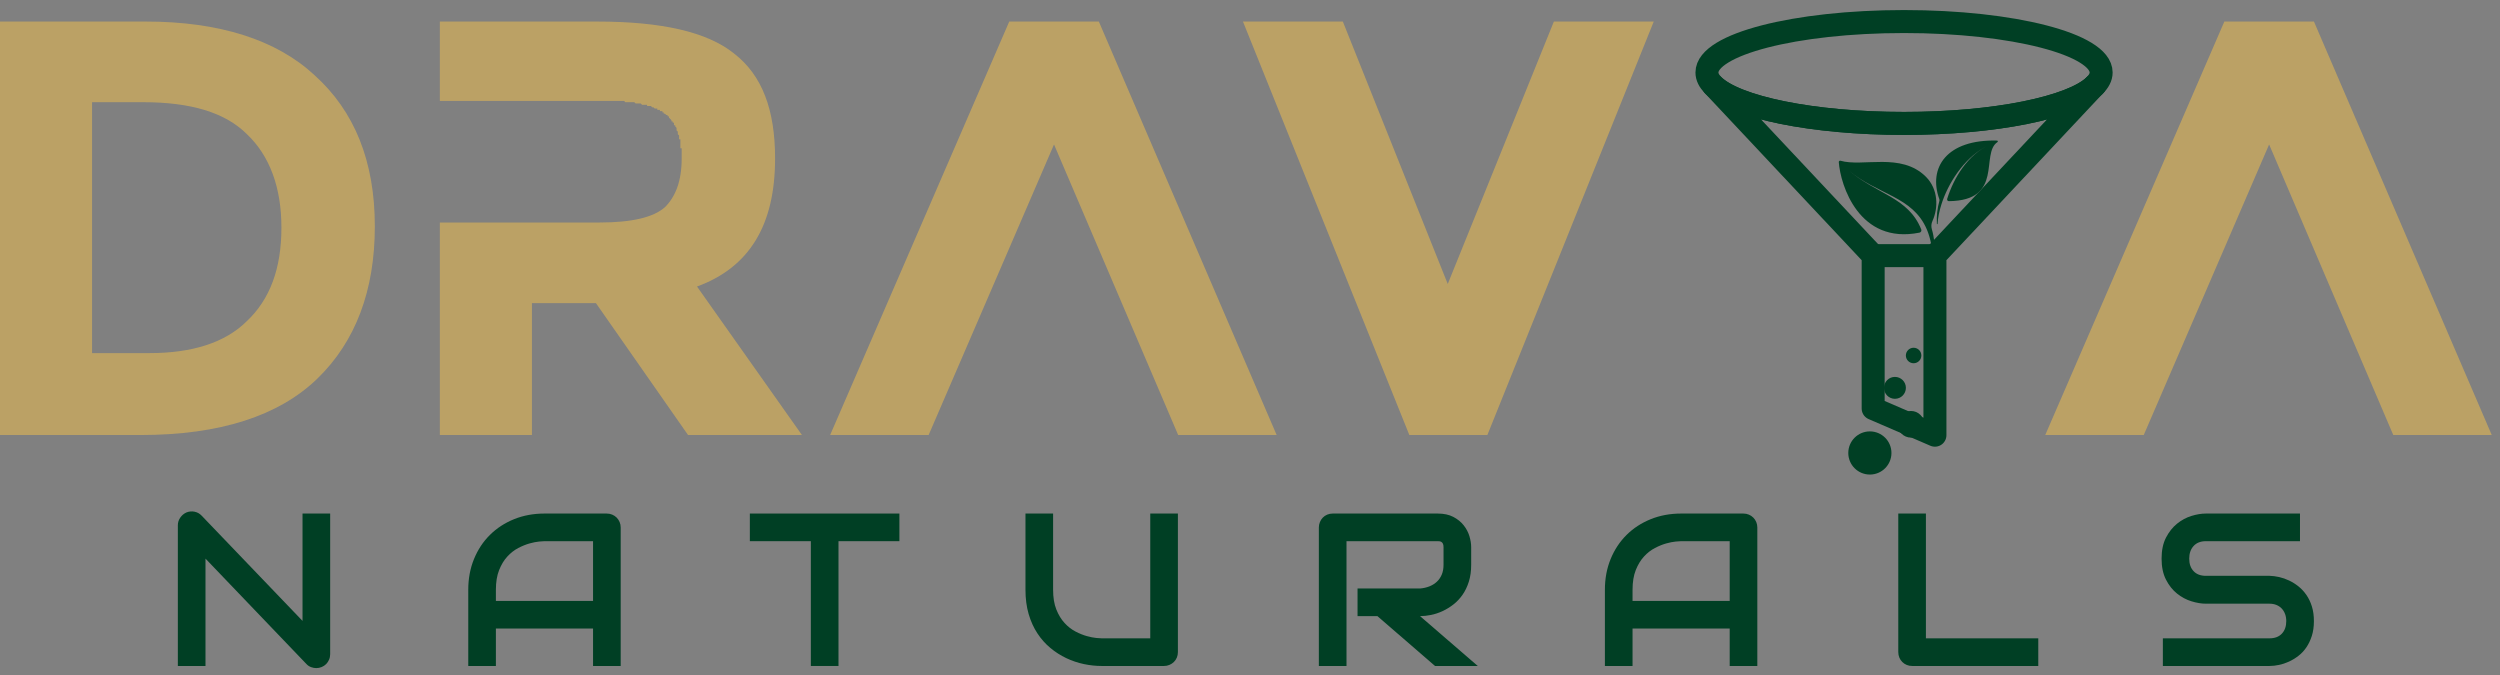 <svg width="174" height="47" viewBox="0 0 174 47" fill="none" xmlns="http://www.w3.org/2000/svg">
<rect x="0" y="0" width="174" height="47" fill="#808080" stroke="none"/>
<path fill-rule="evenodd" clip-rule="evenodd" d="M22.98 45.531C22.98 45.669 22.954 45.797 22.902 45.916C22.851 46.034 22.782 46.136 22.695 46.223C22.609 46.309 22.506 46.377 22.388 46.426C22.27 46.475 22.144 46.5 22.011 46.5C21.892 46.5 21.773 46.478 21.652 46.433C21.531 46.389 21.424 46.318 21.33 46.219L14.302 38.88V46.352H12.378V36.564C12.378 36.367 12.434 36.188 12.545 36.028C12.656 35.867 12.797 35.748 12.97 35.669C13.152 35.595 13.34 35.576 13.532 35.613C13.725 35.65 13.89 35.74 14.028 35.883L21.056 43.215V35.743H22.98V45.531Z" fill="#003F24"/>
<path fill-rule="evenodd" clip-rule="evenodd" d="M43.2 46.352H41.276V43.748H34.514V46.352H32.591V41.047C32.591 40.273 32.724 39.56 32.99 38.909C33.256 38.258 33.626 37.699 34.1 37.23C34.573 36.761 35.133 36.396 35.779 36.135C36.425 35.874 37.131 35.743 37.895 35.743H42.231C42.364 35.743 42.489 35.767 42.608 35.817C42.726 35.866 42.83 35.935 42.919 36.024C43.007 36.113 43.076 36.216 43.126 36.335C43.175 36.453 43.2 36.579 43.2 36.712V46.352ZM34.514 41.824H41.276V37.666H37.895C37.836 37.666 37.711 37.675 37.522 37.692C37.331 37.71 37.112 37.753 36.863 37.822C36.614 37.891 36.351 37.997 36.075 38.14C35.799 38.283 35.545 38.48 35.313 38.732C35.081 38.983 34.89 39.298 34.74 39.675C34.589 40.052 34.514 40.51 34.514 41.047V41.824Z" fill="#003F24"/>
<path fill-rule="evenodd" clip-rule="evenodd" d="M62.598 37.666H58.359V46.352H56.435V37.666H52.189V35.743H62.598V37.666Z" fill="#003F24"/>
<path fill-rule="evenodd" clip-rule="evenodd" d="M81.982 45.383C81.982 45.521 81.957 45.649 81.908 45.768C81.858 45.886 81.79 45.988 81.701 46.075C81.612 46.161 81.508 46.229 81.39 46.278C81.272 46.328 81.146 46.352 81.013 46.352H76.677C76.268 46.352 75.853 46.308 75.434 46.219C75.015 46.13 74.609 45.993 74.217 45.808C73.825 45.623 73.456 45.388 73.111 45.102C72.766 44.816 72.464 44.477 72.205 44.084C71.946 43.692 71.742 43.244 71.594 42.738C71.447 42.233 71.373 41.669 71.373 41.047V35.743H73.296V41.047C73.296 41.59 73.371 42.049 73.522 42.423C73.672 42.798 73.863 43.111 74.095 43.363C74.327 43.615 74.581 43.812 74.857 43.955C75.133 44.098 75.396 44.204 75.645 44.273C75.894 44.342 76.114 44.385 76.304 44.403C76.493 44.42 76.618 44.428 76.677 44.428H80.058V35.743H81.982V45.383Z" fill="#003F24"/>
<path fill-rule="evenodd" clip-rule="evenodd" d="M102.394 39.309C102.394 39.748 102.34 40.14 102.231 40.485C102.122 40.831 101.976 41.135 101.791 41.399C101.606 41.663 101.393 41.889 101.151 42.076C100.909 42.263 100.656 42.417 100.393 42.538C100.129 42.659 99.862 42.747 99.594 42.801C99.325 42.855 99.072 42.882 98.835 42.882L102.852 46.352H99.878L95.868 42.882H94.485V40.959H98.835C99.077 40.939 99.298 40.888 99.497 40.807C99.697 40.726 99.87 40.616 100.015 40.478C100.161 40.34 100.273 40.173 100.352 39.978C100.431 39.784 100.47 39.56 100.47 39.309V38.096C100.47 37.987 100.457 37.904 100.43 37.848C100.402 37.791 100.368 37.749 100.326 37.722C100.284 37.695 100.24 37.679 100.193 37.674C100.146 37.669 100.103 37.666 100.063 37.666H93.716V46.352H91.792V36.712C91.792 36.579 91.817 36.453 91.866 36.335C91.915 36.216 91.983 36.113 92.069 36.024C92.156 35.935 92.258 35.866 92.376 35.817C92.495 35.767 92.623 35.743 92.761 35.743H100.063C100.492 35.743 100.855 35.821 101.151 35.976C101.447 36.131 101.687 36.326 101.872 36.56C102.057 36.795 102.19 37.047 102.272 37.319C102.353 37.59 102.394 37.844 102.394 38.081V39.309Z" fill="#003F24"/>
<path fill-rule="evenodd" clip-rule="evenodd" d="M122.31 46.352H120.387V43.748H113.625V46.352H111.701V41.047C111.701 40.273 111.834 39.56 112.1 38.909C112.367 38.258 112.737 37.699 113.21 37.23C113.684 36.761 114.243 36.396 114.89 36.135C115.536 35.874 116.241 35.743 117.006 35.743H121.341C121.474 35.743 121.6 35.767 121.718 35.817C121.837 35.866 121.94 35.935 122.029 36.024C122.118 36.113 122.187 36.216 122.236 36.335C122.285 36.453 122.31 36.579 122.31 36.712V46.352ZM113.625 41.824H120.387V37.666H117.006C116.946 37.666 116.822 37.675 116.632 37.692C116.442 37.71 116.222 37.753 115.973 37.822C115.724 37.891 115.462 37.997 115.186 38.14C114.909 38.283 114.655 38.48 114.424 38.732C114.192 38.983 114 39.298 113.85 39.675C113.7 40.052 113.625 40.51 113.625 41.047V41.824Z" fill="#003F24"/>
<path fill-rule="evenodd" clip-rule="evenodd" d="M141.864 46.352H133.09C132.951 46.352 132.823 46.328 132.705 46.278C132.586 46.229 132.484 46.161 132.398 46.075C132.311 45.988 132.244 45.886 132.194 45.768C132.145 45.649 132.12 45.521 132.12 45.383V35.743H134.044V44.428H141.864V46.352Z" fill="#003F24"/>
<path fill-rule="evenodd" clip-rule="evenodd" d="M161.048 43.23C161.048 43.61 161 43.951 160.904 44.255C160.807 44.558 160.68 44.826 160.523 45.057C160.365 45.289 160.18 45.486 159.968 45.649C159.756 45.812 159.536 45.945 159.309 46.049C159.082 46.152 158.852 46.229 158.618 46.278C158.383 46.328 158.163 46.352 157.955 46.352H150.535V44.428H157.955C158.325 44.428 158.612 44.32 158.817 44.103C159.022 43.886 159.124 43.595 159.124 43.23C159.124 43.052 159.097 42.89 159.043 42.742C158.989 42.594 158.911 42.465 158.81 42.357C158.709 42.248 158.585 42.165 158.44 42.105C158.294 42.046 158.133 42.017 157.955 42.017H153.531C153.22 42.017 152.885 41.961 152.525 41.85C152.165 41.739 151.831 41.56 151.523 41.314C151.214 41.067 150.958 40.744 150.753 40.345C150.548 39.945 150.446 39.457 150.446 38.88C150.446 38.303 150.548 37.816 150.753 37.419C150.958 37.022 151.214 36.699 151.523 36.449C151.831 36.2 152.165 36.02 152.525 35.909C152.885 35.798 153.22 35.743 153.531 35.743H160.079V37.666H153.531C153.166 37.666 152.881 37.777 152.677 37.999C152.472 38.221 152.37 38.515 152.37 38.88C152.37 39.25 152.472 39.542 152.677 39.756C152.881 39.971 153.166 40.078 153.531 40.078H157.955H157.97C158.177 40.083 158.397 40.111 158.629 40.163C158.86 40.215 159.091 40.295 159.32 40.404C159.55 40.512 159.768 40.649 159.975 40.814C160.182 40.98 160.366 41.178 160.526 41.41C160.687 41.642 160.814 41.908 160.907 42.209C161.001 42.51 161.048 42.85 161.048 43.23Z" fill="#003F24"/>
<path fill-rule="evenodd" clip-rule="evenodd" d="M10.416 24.576C13.356 24.576 15.671 23.859 17.185 22.347C18.787 20.834 19.587 18.692 19.587 15.843C19.587 13.08 18.787 10.854 17.185 9.338C15.671 7.825 13.266 7.113 9.97 7.113H6.407V24.576H10.416ZM10.149 1.5C15.225 1.5 19.23 2.751 21.902 5.243C24.666 7.735 26.088 11.211 26.088 15.756C26.088 20.211 24.752 23.773 22.082 26.358C19.41 28.942 15.315 30.277 9.794 30.277H0V1.5H10.149Z" fill="#BBA165"/>
<path fill-rule="evenodd" clip-rule="evenodd" d="M53.946 11.031C53.946 15.666 52.163 18.605 48.512 19.942L55.815 30.277H47.888L41.476 21.097H37.022V30.277H30.613V15.486H41.743C43.972 15.486 45.485 15.13 46.285 14.416C46.998 13.704 47.445 12.637 47.445 11.031V10.318H47.355V9.697H47.265V9.428L47.175 9.338V9.161L47.088 9.075V8.895L46.998 8.805V8.719H46.908V8.538H46.818V8.448H46.732V8.362L46.642 8.268L46.555 8.182V8.092H46.461V8.005H46.375L46.285 7.913H46.195V7.825H46.105V7.735H46.018H45.928V7.648H45.842H45.748V7.556H45.662H45.571L45.485 7.47H45.395L45.305 7.378H45.215H45.038V7.292H44.862H44.772H44.685L44.593 7.199H44.505H44.416H44.236L44.148 7.113H43.972H43.793H43.523L43.436 7.023H43.346H43.258H43.079H42.99H42.903H42.813H42.546H42.01H30.613V1.5H41.566C46.018 1.5 49.224 2.214 51.094 3.727C53.053 5.243 53.946 7.648 53.946 11.031Z" fill="#BBA165"/>
<path fill-rule="evenodd" clip-rule="evenodd" d="M100.763 19.765L108.15 1.5H115.101L103.521 30.277H98.09L86.51 1.5H93.462L100.763 19.765Z" fill="#BBA165"/>
<path fill-rule="evenodd" clip-rule="evenodd" d="M73.36 10.054L82.001 30.277H88.855L76.479 1.5H70.244L57.778 30.277H64.633L73.36 10.054Z" fill="#BBA165"/>
<path fill-rule="evenodd" clip-rule="evenodd" d="M157.931 10.054L166.572 30.277H173.426L161.05 1.5H154.815L142.349 30.277H149.205L157.931 10.054Z" fill="#BBA165"/>
<path d="M146.239 5.045C146.239 5.367 146.074 5.678 145.764 5.974L145.762 5.977C144.18 7.483 138.852 8.591 132.522 8.591C126.135 8.591 120.768 7.463 119.239 5.935L119.228 5.922C118.951 5.642 118.804 5.348 118.804 5.045C118.804 3.087 124.947 1.5 132.522 1.5C140.098 1.5 146.239 3.087 146.239 5.045Z" stroke="#003F24" stroke-width="1.6" stroke-linecap="round" stroke-linejoin="round"/>
<path d="M145.762 5.976L134.671 17.792V30.281L134.671 30.29L130.372 28.433V17.792L119.239 5.935C120.768 7.462 126.135 8.59 132.522 8.59C138.852 8.59 144.18 7.483 145.762 5.976Z" stroke="#003F24" stroke-width="1.6" stroke-linecap="round" stroke-linejoin="round"/>
<path fill-rule="evenodd" clip-rule="evenodd" d="M145.813 5.922L145.763 5.974L145.813 5.922Z" fill="white"/>
<path d="M145.813 5.922L145.763 5.974" stroke="#003F24" stroke-width="1.6" stroke-linecap="round" stroke-linejoin="round"/>
<path fill-rule="evenodd" clip-rule="evenodd" d="M130.372 17.792H134.671H130.372Z" fill="white"/>
<path d="M130.372 17.792H134.671" stroke="#003F24" stroke-width="1.6" stroke-linecap="round" stroke-linejoin="round"/>
<path fill-rule="evenodd" clip-rule="evenodd" d="M134.03 12.29C134.916 13.166 134.915 14.476 134.497 15.385C134.415 15.564 134.401 15.767 134.457 15.956L134.458 15.96C134.623 16.512 134.69 17.191 134.63 18.045C134.626 18.107 134.534 18.106 134.531 18.044C134.492 17.238 134.356 16.59 134.143 16.057C134.133 16.031 134.122 16.005 134.112 15.98C133.129 13.646 130.651 13.559 128.64 11.836C128.638 11.835 128.636 11.834 128.635 11.832C130.61 13.531 132.815 13.712 133.719 15.969C133.757 16.064 133.699 16.17 133.599 16.191C129.386 17.037 128.094 12.875 127.98 11.284C127.975 11.219 128.036 11.169 128.099 11.187C129.644 11.639 132.309 10.589 134.03 12.29Z" fill="#003F24"/>
<path fill-rule="evenodd" clip-rule="evenodd" d="M134.982 13.98C134.992 13.942 134.991 13.901 134.978 13.863C134.181 11.654 135.507 9.689 138.993 9.784C139.049 9.785 139.07 9.857 139.024 9.888C137.814 10.695 139.506 13.959 135.64 14.001C135.557 14.002 135.498 13.922 135.523 13.843C135.989 12.344 136.965 10.788 138.417 10.1C136.903 10.817 135.747 12.453 135.2 13.993C135.173 14.068 135.147 14.144 135.124 14.219C134.971 14.697 134.88 15.161 134.857 15.579C134.855 15.61 134.809 15.61 134.807 15.579C134.776 15.028 134.839 14.492 134.982 13.98Z" fill="#003F24"/>
<path fill-rule="evenodd" clip-rule="evenodd" d="M133.931 29.53C133.931 29.018 133.516 28.604 133.004 28.604C132.492 28.604 132.077 29.018 132.077 29.53C132.077 30.042 132.492 30.457 133.004 30.457C133.516 30.457 133.931 30.042 133.931 29.53Z" fill="#003F24"/>
<path fill-rule="evenodd" clip-rule="evenodd" d="M131.645 31.527C131.645 30.697 130.973 30.025 130.143 30.025C129.313 30.025 128.641 30.697 128.641 31.527C128.641 32.357 129.313 33.029 130.143 33.029C130.973 33.029 131.645 32.357 131.645 31.527Z" fill="#003F24"/>
<path fill-rule="evenodd" clip-rule="evenodd" d="M132.65 26.994C132.65 26.573 132.308 26.232 131.887 26.232C131.466 26.232 131.125 26.573 131.125 26.994C131.125 27.416 131.466 27.757 131.887 27.757C132.308 27.757 132.65 27.416 132.65 26.994Z" fill="#003F24"/>
<path fill-rule="evenodd" clip-rule="evenodd" d="M133.726 24.742C133.726 24.445 133.485 24.203 133.187 24.203C132.889 24.203 132.648 24.445 132.648 24.742C132.648 25.04 132.889 25.282 133.187 25.282C133.485 25.282 133.726 25.04 133.726 24.742Z" fill="#003F24"/>
</svg>
